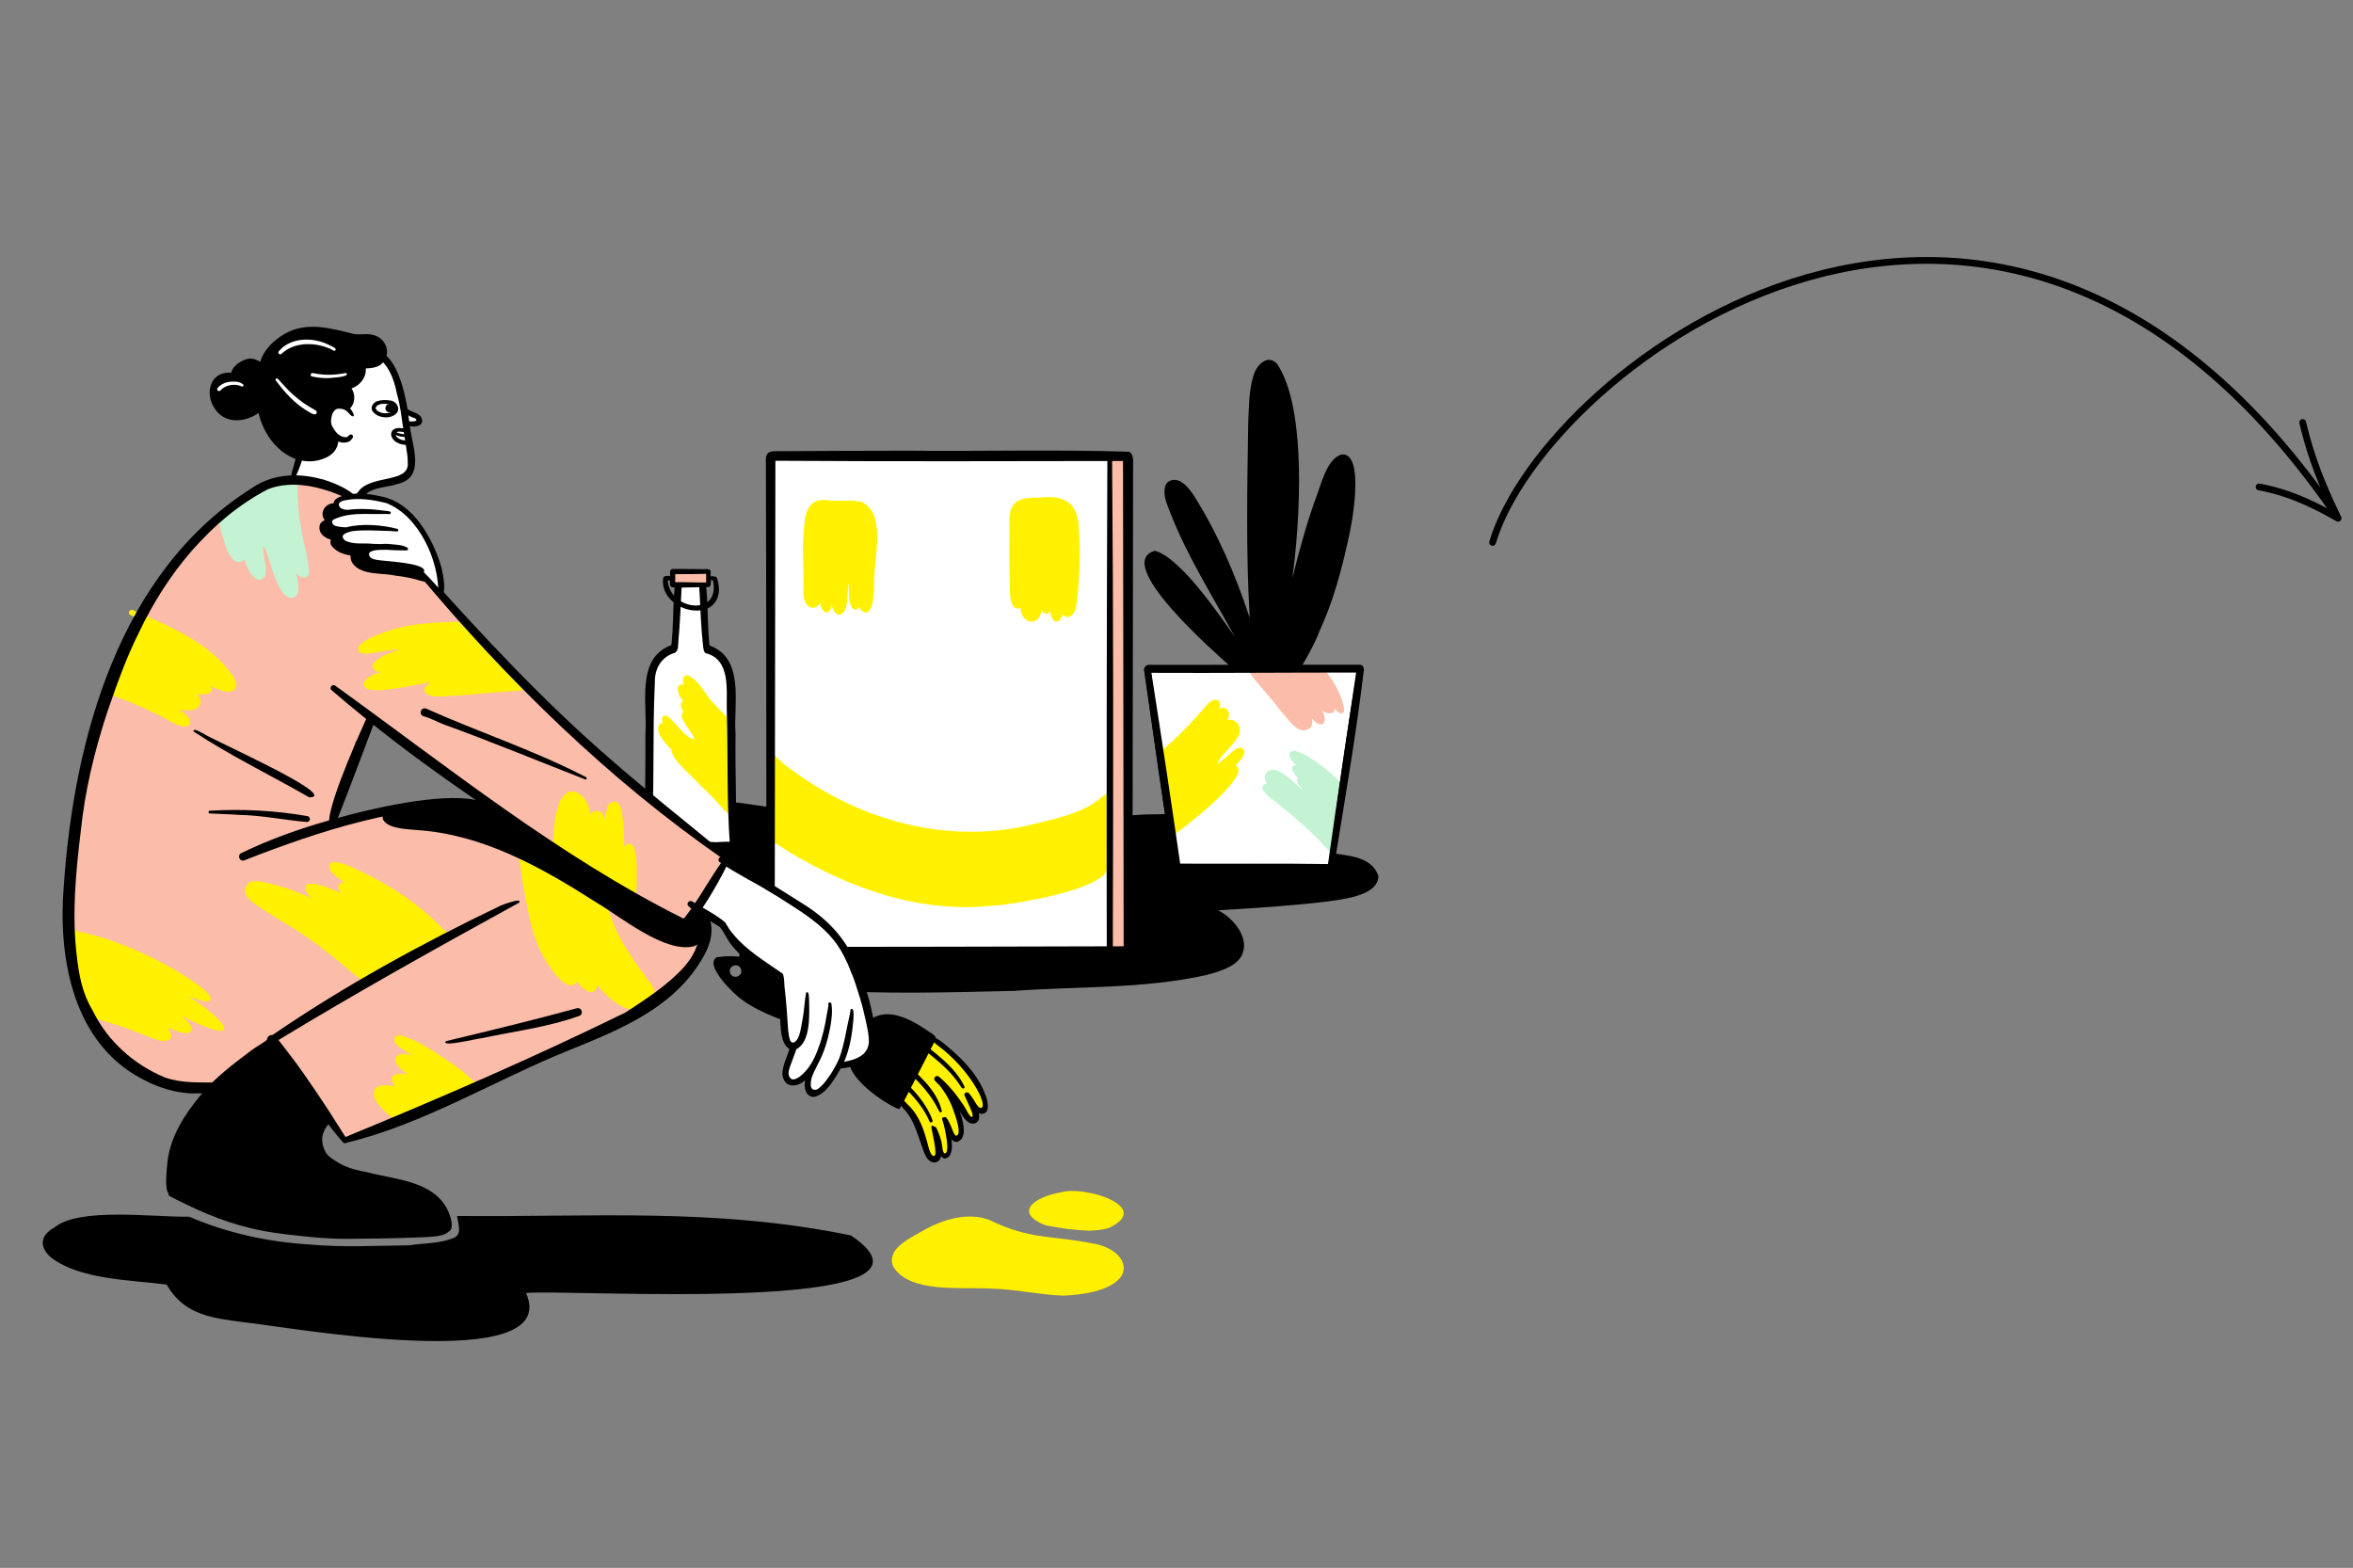 <svg width="2080" height="1386" viewBox="0 0 2080 1386" fill="none" xmlns="http://www.w3.org/2000/svg">
<rect x="0" y="0" width="2080" height="1386" fill="#808080" stroke="none"/>
<path d="M977.087 802.445C981.654 802.285 988.774 803.302 989.023 796.892C988.518 791.051 983.388 791.493 978.929 792.056C945.677 794.563 912.355 795.811 879.136 798.715C860.802 800.724 841.432 802.764 825.19 812.149C779.253 811.886 733.207 813.166 687.654 819.441C680.31 820.804 672.723 822.019 666.263 826.011C650.545 834.647 649.055 850.966 663.793 861.719C680.042 873.739 704.305 873.426 723.695 875.134C781.249 879.036 838.886 877.232 896.491 875.94C953.085 871.775 1010.66 874.392 1066.26 861.924C1076.62 859.18 1091.41 855.175 1097.2 845.496C1105.85 829.875 1090.39 811.522 1076.74 804.722C1108.69 802.796 1140.75 800.82 1172.47 797.033C1185.87 795.03 1218.04 792.26 1218.51 774.605C1212.23 755.075 1187.52 756.744 1171.16 753.008C1165.06 751.87 1159 750.757 1152.88 749.765C1151.58 749.266 1150.59 751.038 1151.9 751.78C1120.66 748.85 1089.29 746.624 1057.93 746.093C1057.16 743.483 1054.94 741.225 1051.83 740.873C1052.18 739.313 1051.88 737.624 1051.04 736.267C1052.47 733.555 1050.86 729.813 1047.93 728.879C1054.17 729.775 1055.99 720.345 1049.5 719.591C1042.32 719.213 1035.09 719.424 1027.91 719.706C1021.92 720.192 981.923 718.343 986.03 728.892C984.52 731.93 986.989 735.461 990.277 735.506C990.392 737.624 991.768 739.434 993.719 740.234C993.687 741.225 993.84 742.089 994.128 742.837C991.218 742.933 988.301 743.087 985.396 743.368C983.957 743.451 982.805 744.788 982.767 746.189C982.722 747.673 983.803 748.882 985.23 749.157C988.953 749.957 992.727 750.539 996.546 750.367C996.559 750.405 996.572 750.437 996.591 750.475C985.351 751.857 971.719 754.422 966.205 761.452C955.369 776.927 979.959 783.951 991.237 786.266C988.313 786.586 975.263 785.864 974.329 787.891C973.754 789.049 974.771 790.341 976.037 790.028C984.366 790.066 992.778 790.591 1001 791.653C997.301 792.593 992.958 795.561 994.032 799.879" fill="black"/>
<path d="M535.982 717.471C550.324 710.409 566.956 710.134 582.616 708.861C610.36 707.358 638.11 706.903 665.617 711.381C674.503 712.731 683.638 713.588 692.152 716.576C697.167 718.418 711.062 728.999 702.215 733.624C703.616 736.714 702.432 740.238 700.308 742.695C696.649 747.672 690.233 748.9 684.584 750.333C684.444 754.171 682.378 757.593 680.324 760.715C678.213 765.359 684.521 782.247 674.58 779.055C671.586 780.495 668.285 778.39 665.963 776.535C662.374 777.015 659.303 774.251 656.361 772.575C649.746 768.871 642.422 765.903 636.217 761.374C634.093 760.088 632.193 758.297 631.304 755.937C610.686 756.973 590.056 754.849 569.669 751.958C560.214 750.793 550.708 749.354 541.739 746.015C526.809 741.012 520.009 726.561 535.982 717.478V717.471Z" fill="black"/>
<path d="M682.213 402.82V838.437H979.994V403.678H993.965V402.82H682.213Z" fill="white"/>
<path d="M979.994 403.676V838.435H993.965V403.676H979.994Z" fill="#FBBDA9"/>
<path d="M875.961 800.745C894.09 800.163 974.859 786.64 978.447 768.594C981.269 754.731 979.695 741.253 980.111 729.079C979.375 721.122 981.307 712.46 978.761 704.841C979.004 704.521 979.234 704.195 979.452 703.856C980.092 702.884 978.959 701.579 977.904 702.084C976.452 702.986 974.788 703.747 973.56 704.924C956.717 719.234 934.57 723.213 913.819 728.478C838.136 747.509 758.851 725.248 697.6 678.812C692.591 675.997 689.092 670.924 684.358 668.007C681.115 667.323 678.85 671.577 681.492 673.86C682.906 694.964 682.88 716.394 683.29 737.626C679.509 740.818 682.548 744.56 686.226 745.999C742.04 782.072 808.569 807.756 875.961 800.745Z" fill="#FFF100"/>
<path d="M892.374 473.224C891.965 490.208 892.483 507.231 892.835 524.228C892.707 529.62 894.626 540.31 902.155 537.444C902.398 551.62 918.781 554.703 920.79 539.293C922.331 543.163 926.88 543.956 928.696 539.836C928.082 549.681 936.552 554.159 939.29 542.792C943.358 549.214 949.909 543.131 951.092 537.809C954.4 514.095 955.423 489.729 953.594 465.868C952.66 445.487 941.446 437.695 921.73 439.672C912.538 440.318 900.006 438.591 894.741 447.969C890.634 455.428 893.046 465.049 892.374 473.224Z" fill="#FFF100"/>
<path d="M710.727 466.477C708.872 483.73 710.644 501.124 710.254 518.44C710.081 522.842 709.87 527.396 711.578 531.561C713.919 538.258 721.698 539.499 725.018 532.814C725.862 541.335 732.688 545.608 735.451 535.169C736.008 538.834 738.324 544.118 742.814 543.344C751.041 540.305 748.386 522.63 750.203 515.242C750.459 521.255 749.589 533.838 753.99 538.105C756.088 539.826 758.717 538.655 759.453 536.186C760.483 540.734 766.566 543.932 769.247 538.821C772.266 533.026 772.138 526.072 772.746 519.688C771.083 498.271 785.009 455.622 762.146 443.832C752.48 441.324 742.162 443.691 732.214 442.22C715.045 439.924 711.744 452.161 710.727 466.471V466.477Z" fill="#FFF100"/>
<path d="M1001.09 836.856C1001.37 694.856 1001.31 552.861 1001.64 410.861C1001.69 406.792 1002.21 401.636 998.107 399.346C933.139 397.222 867.468 399.084 802.269 398.412C763.44 398.361 724.623 398.674 685.799 398.866C678.5 398.796 676.485 401.323 677.029 408.82C677.528 549.957 677.176 691.094 677.739 832.231C677.758 837.656 677.157 844.738 685.108 843.944C787.78 843.714 890.452 844.219 993.124 844.322C997.992 844.322 1001.61 842.742 1001.09 836.844L1001.09 836.856ZM993.284 836.511C890.465 836.792 787.646 837.106 684.82 836.959C685.115 693.749 685.083 550.533 685.434 407.323C787.857 407.976 890.292 407.707 992.721 407.528C993.066 550.526 992.983 693.519 993.284 836.517V836.511Z" fill="black"/>
<path d="M973.594 843.12C977.259 843.139 983.221 843.983 983.676 838.936C983.823 833.729 983.746 828.503 983.72 823.289C984.175 685.101 984.251 546.9 983.087 408.712C983.311 405.13 982.614 400.179 977.63 401.208C975.475 401.611 975.487 404.65 977.637 404.931C977.637 404.938 977.637 404.944 977.63 404.951C978.04 405.027 978.468 404.976 978.884 405.008C978.283 549.158 978.161 693.577 978.334 837.785C975.718 838.162 972.558 836.992 970.255 838.514C967.849 841.009 970.728 843.728 973.594 843.113V843.12Z" fill="black"/>
<path d="M1020.94 486.878C982.729 497.619 1074.98 577.709 1088.12 589.55C1093.01 593.842 1098.11 597.905 1103.38 601.711C1106.29 603.739 1109.38 607.18 1113.27 605.901C1115.71 605.165 1116.83 602.6 1116.44 600.393C1118.51 600.227 1120.51 598.416 1120.7 596.305C1122.24 594.214 1123.51 591.955 1124.61 589.582C1123.39 596.836 1121.19 604.199 1121.82 611.607C1131.54 630.593 1164.09 566.111 1166.45 557.783C1178.32 532.207 1185.74 504.854 1191.73 477.353C1194.92 464.866 1207.05 399.962 1186.03 401.708C1172.84 405.457 1167.87 428.294 1163.34 439.828C1154.87 463.158 1148.38 487.096 1142.39 511.168C1148.96 463.676 1155.91 360.991 1128.72 321.4C1119.85 312.457 1110.04 323.652 1107.86 332.704C1104.01 345.492 1104.07 359.008 1103.42 372.237C1102.52 430.22 1101.3 488.286 1104.73 546.223C1092.32 508.615 1076.61 471.736 1055.42 438.203C1052.67 434.02 1049.6 429.926 1045.54 426.919C1039.25 421.981 1029.93 423.733 1029.45 432.766C1028.74 439.835 1031.91 446.436 1034.35 452.872C1049.35 491.484 1071.65 526.565 1091.44 562.785C1077.64 543.204 1043.32 492.834 1020.95 486.885L1020.94 486.878Z" fill="black"/>
<path d="M1124.12 614.544C1127.81 614.135 1130.19 611.122 1131.95 608.115C1133.86 604.642 1136.19 601.2 1137.34 597.394C1137.43 596.019 1135.39 595.955 1135.36 597.343C1134.44 600.1 1132.4 602.32 1130.73 604.648C1128.13 607.847 1125.06 611.013 1120.88 608.141C1121.83 607.655 1122.63 606.855 1123.13 605.876C1126.62 603.964 1125.49 599.211 1126.3 595.91C1126.44 592.66 1128.27 590.05 1129.13 587.031C1129.73 584.19 1126.89 581.516 1124.09 582.035C1120.72 582.719 1119.85 586.768 1119.03 589.621C1118.26 589.98 1117.6 590.549 1117.14 591.285C1115.33 590.882 1113.34 591.566 1112.13 592.98C1106.18 591.387 1098.36 581.069 1093.75 581.868C1091.2 582.284 1089.87 585.361 1091.27 587.517C1095.05 592.737 1099.31 597.631 1103.86 602.211C1109.1 607.264 1116.2 615.28 1124.11 614.538L1124.12 614.544Z" fill="black"/>
<mask id="mask0_4889_5749" style="mask-type:luminance" maskUnits="userSpaceOnUse" x="1014" y="590" width="187" height="179">
<path d="M1014.83 594.421C1014.84 593.794 1014.89 593.142 1015.06 592.534C1015.18 592.169 1015.35 591.766 1015.71 591.568C1016.06 591.402 1016.47 591.427 1016.84 591.446C1017.61 591.504 1018.36 591.696 1019.12 591.785C1021.04 591.977 1022.98 592.029 1024.91 591.952C1026.5 591.901 1028.08 591.753 1029.66 591.664C1031.65 591.587 1033.64 591.434 1035.63 591.421C1037.99 591.421 1040.34 591.741 1042.7 591.728C1045.73 591.773 1048.78 591.536 1051.82 591.657C1054.5 591.709 1057.14 592.182 1059.8 592.425C1062.19 592.649 1064.61 592.579 1067.01 592.438C1068.46 592.361 1069.92 592.163 1071.37 592.105C1073.06 592.061 1074.75 592.118 1076.43 592.105C1078.12 592.099 1079.81 591.984 1081.49 592.009C1084.97 592.022 1088.46 592.176 1091.94 592.272C1094.8 592.4 1097.68 592.227 1100.54 592.252C1103.72 592.252 1106.9 592.464 1110.07 592.559C1113.22 592.604 1116.37 592.886 1119.52 592.879C1122.48 592.86 1125.44 592.566 1128.38 592.22C1132.3 591.677 1136.26 591.376 1140.22 591.261C1141.46 591.248 1142.73 591.318 1143.98 591.325C1145.23 591.331 1146.5 591.306 1147.75 591.306C1150.07 591.274 1152.4 591.286 1154.71 591.35C1156.95 591.344 1159.19 591.434 1161.42 591.555C1163.67 591.677 1165.93 591.811 1168.19 591.952C1170.11 592.093 1172.04 592.329 1173.97 592.387C1175.98 592.419 1177.98 592.233 1179.97 592.067C1182.14 591.926 1184.32 591.811 1186.49 591.555C1187.84 591.382 1189.19 591.159 1190.54 591.05C1191.57 590.992 1192.61 591.011 1193.64 590.973C1194.96 590.935 1196.26 591.159 1197.52 591.523C1198.27 591.76 1199.1 591.888 1199.73 592.4C1200.03 592.662 1200.27 593.007 1200.34 593.404C1200.43 593.852 1200.37 594.312 1200.34 594.766C1200.25 595.732 1200.11 596.698 1199.98 597.658C1199.55 600.153 1199.34 602.686 1199.04 605.2C1198.66 609.307 1198.34 613.427 1197.97 617.54C1197.75 620.182 1197.21 622.792 1196.81 625.402C1196.21 629.304 1195.68 633.225 1195.3 637.159C1195.08 639.302 1194.89 641.465 1194.52 643.588C1194.12 645.866 1193.52 648.124 1193.13 650.401C1192.53 653.772 1192.17 657.188 1191.53 660.553C1191.12 662.901 1190.66 665.255 1190.28 667.616C1189.88 670.315 1189.51 673.027 1189.14 675.727C1188.6 680.122 1187.72 684.472 1186.96 688.828C1186.47 691.931 1185.93 695.033 1185.54 698.148C1185.32 699.876 1185.27 701.628 1185.03 703.349C1184.48 707.309 1183.4 711.179 1182.77 715.126C1182.28 717.87 1182 720.653 1181.5 723.391C1181.12 725.636 1180.53 727.85 1180.21 730.108C1180.01 731.432 1179.81 732.769 1179.69 734.106C1179.57 735.603 1179.49 737.113 1179.32 738.603C1179.14 740.177 1178.98 741.77 1178.77 743.343C1178.5 745.205 1178.2 747.073 1177.95 748.941C1177.47 752.248 1177.03 755.574 1176.37 758.856C1175.79 761.594 1174.89 764.274 1173.88 766.878C1172.52 766.827 1167.3 766.404 1166.13 766.468C1164.38 766.449 1162.62 766.507 1160.87 766.321C1159.26 766.149 1157.66 765.867 1156.06 765.547C1154.27 765.189 1152.48 764.792 1150.65 764.684C1149 764.581 1147.35 764.716 1145.71 764.831C1142.39 765.093 1139.05 765.01 1135.74 765.343C1133.58 765.567 1131.43 765.937 1129.27 766.174C1126.62 766.449 1123.94 766.648 1121.3 766.993C1119.15 767.223 1116.98 767.274 1114.82 767.255C1113.17 767.223 1111.52 767.115 1109.87 767.127C1108.15 767.14 1106.42 767.076 1104.7 767.115C1102.93 767.172 1101.15 767.332 1099.37 767.345C1097.42 767.364 1095.46 767.441 1093.51 767.396C1089.94 767.274 1086.39 766.948 1082.82 766.827C1079.57 766.744 1076.33 766.334 1073.09 766.468C1070.61 766.577 1068.14 766.833 1065.69 767.217C1063.56 767.556 1061.44 768.029 1059.29 768.26C1057.32 768.458 1055.34 768.42 1053.36 768.336C1051.38 768.26 1049.39 768.157 1047.44 767.793C1045.64 767.498 1043.85 766.929 1042.36 765.829C1041.29 764.997 1040.42 763.801 1040.14 762.458C1039.84 760.999 1039.62 759.521 1039.39 758.056C1038.9 755.082 1038.54 752.088 1038.23 749.088C1037.9 745.115 1037.65 741.124 1037.14 737.164C1036.66 733.665 1035.84 730.223 1035.35 726.724C1035.1 724.965 1034.92 723.186 1034.68 721.434C1034.43 719.662 1034.1 717.89 1033.8 716.13C1033.18 712.407 1032.64 708.672 1031.99 704.955C1031.51 702.07 1030.89 699.204 1030.3 696.344C1029.77 693.619 1029.31 690.875 1028.82 688.144C1028.19 684.657 1027.91 681.113 1027.47 677.601C1027.08 674.78 1026.54 671.972 1026.2 669.138C1025.7 665.178 1025.46 661.18 1024.9 657.233C1024.14 652.499 1023.74 647.714 1023.08 642.974C1022.48 639.098 1021.6 635.253 1021.04 631.37C1020.69 628.946 1020.43 626.502 1020.02 624.084C1019.67 622.024 1019.14 619.99 1018.71 617.943C1018.18 615.576 1017.71 613.183 1017.18 610.817C1016.51 608.034 1016.02 605.206 1015.63 602.366C1015.25 599.731 1014.8 597.089 1014.81 594.427L1014.83 594.421Z" fill="white"/>
</mask>
<g mask="url(#mask0_4889_5749)">
<path d="M1014.83 594.42C1015.19 605.327 1018.75 615.793 1020.41 626.508C1026.34 671.606 1034.3 716.411 1039.98 761.523C1043.23 773.831 1065.43 766.033 1074.51 766.442C1095.13 767.485 1115.9 768.24 1136.4 765.271C1142.08 765.195 1147.83 764.145 1153.48 765.028C1160.02 766.768 1167.31 766.333 1173.89 766.871C1179.24 753.002 1178.29 737.739 1181.5 723.397C1187.78 679.98 1197.46 636.231 1199.96 592.635C1191.92 588.586 1182.23 593.154 1173.57 592.379C1155.55 590.633 1137.49 591.119 1119.52 592.891C1105.17 592.399 1090.8 591.989 1076.43 592.117C1068.1 592.341 1059.86 592.802 1051.56 591.65C1040.31 591.209 1028.99 592.322 1017.8 591.573C1015.49 590.921 1014.76 592.2 1014.84 594.427L1014.83 594.42Z" fill="white"/>
<path d="M1120.13 692.979C1117.14 688.885 1117.14 682.392 1122.84 680.831C1131.42 677.402 1146.29 694.687 1151.93 698.647C1150.51 696.222 1143.38 690.318 1147.81 688.098C1144.75 685.45 1137.53 676.385 1146.01 676.436C1135.57 668.056 1138.75 659.682 1151.68 666.246C1156.56 667.225 1191.46 693.132 1186.7 696.958C1186.67 698.173 1186.06 699.369 1185.11 700.169C1182.04 715.247 1180.78 730.951 1178.54 746.215C1178.3 748.172 1178.94 750.948 1177.21 752.317C1176.21 753.085 1174.64 752.823 1174.03 751.697C1173.7 750.712 1173.05 750.283 1172.31 749.388C1160.31 736.242 1146.92 724.369 1133.04 713.225C1127.52 708.325 1120.16 704.596 1116.46 698.064C1115.24 694.54 1117.06 692.512 1120.14 692.979H1120.13Z" fill="#C3F3D2"/>
<path d="M1109 592.509C1109.49 592.675 1109.86 593.001 1110.16 593.385C1127.08 589.022 1149.24 594.78 1165.75 591.338C1168.33 589.809 1171.91 591.185 1172.71 594.102C1179.73 603.761 1186.12 614.572 1188.25 626.483C1188.63 633.258 1182.26 630.398 1180.15 626.445C1179.19 632.746 1171.97 630.782 1168.47 627.807C1175.23 639.117 1167.92 645.604 1159.93 635.337C1160.18 638.938 1160.44 641.983 1157.2 644.139C1147.26 650.67 1138.25 634.799 1132.34 628.671C1126.32 620.816 1119.88 613.293 1113.4 605.808C1110.96 602.923 1108.47 600.064 1106.22 597.038C1104.05 595.087 1106.31 591.473 1109 592.522V592.509ZM1155.8 636.942C1155.8 636.942 1155.8 636.917 1155.8 636.91C1155.76 636.917 1155.72 636.93 1155.69 636.936C1155.72 636.936 1155.76 636.942 1155.8 636.949V636.942ZM1149.81 637.422C1149.96 637.537 1150.11 637.652 1150.26 637.768C1150.1 637.627 1149.94 637.48 1149.78 637.333C1149.79 637.365 1149.81 637.397 1149.82 637.429L1149.81 637.422Z" fill="#FBBDA9"/>
<path d="M1022.24 667.935C1035.07 656.702 1047.75 645.072 1058.97 632.054C1062.15 629.323 1070.36 617.002 1074.41 618.684C1078.64 618.403 1079.69 623.373 1077.5 626.438C1084.44 623.373 1088.9 630.263 1084.94 636.423C1095.45 634.754 1099.34 646.46 1092.59 653.842C1087.55 661.519 1079.63 667.142 1075.58 675.452C1082.09 671.94 1086.78 665.798 1092.93 661.781C1095.91 659.888 1100.34 661.301 1100.05 665.261C1099.11 670.033 1095.24 673.091 1092.39 676.904C1108.29 684.817 1041.97 735.903 1033.24 741.034C1029.73 745.959 1025.21 741.443 1026.1 736.53C1024.98 721.964 1025.12 707.347 1024.26 692.762C1023.84 685.226 1019.85 674.959 1022.24 667.929V667.935Z" fill="#FFF100"/>
</g>
<path d="M1039.95 767.135C1040.43 767.116 1040.86 766.841 1041.11 766.451C1043.91 764.756 1041 754.738 1040.93 751.539C1033.16 698.815 1024.86 646.168 1017.23 593.431C1077.8 593.348 1138.37 593.649 1198.93 593.521C1190.74 650.467 1181.77 707.304 1173.86 764.289C1173.65 765.926 1175.3 767.449 1176.93 767.091C1179 766.707 1179.17 764.481 1179.4 762.766C1188.34 705.916 1196.34 648.72 1205.07 591.883C1205.4 590.687 1205.33 589.241 1204.29 588.39C1203.4 587.552 1202.2 587.584 1201.05 587.623C1197.9 587.616 1194.75 587.616 1191.59 587.61C1143.02 587.539 1094.44 587.674 1045.86 587.738C1035.94 587.731 1026.03 587.712 1016.11 587.718C1012.96 587.45 1011.08 590.015 1011.47 593.06C1019.62 649.187 1027.54 705.443 1036.28 761.474C1036.81 763.38 1036.65 766.118 1038.91 766.777C1039.19 767.027 1039.56 767.167 1039.93 767.148L1039.95 767.135Z" fill="black"/>
<path d="M1067.25 769.803C1103.36 769.477 1139.56 770.046 1175.62 769.445C1178.21 768.645 1178.35 764.73 1175.73 763.834C1131.99 763.176 1088.13 763.655 1044.36 763.457C1042.66 763.54 1040.67 763.156 1039.3 764.365C1037.96 765.459 1037.91 767.66 1039.22 768.799C1041.45 770.494 1044.6 769.528 1047.22 769.784C1053.89 769.796 1060.58 769.803 1067.26 769.796L1067.25 769.803Z" fill="black"/>
<path d="M1042.42 769.861C1043 769.867 1043.58 769.841 1044.16 769.809C1035.79 711.411 1026.96 653.071 1017.8 594.787C1078.36 595.107 1138.91 594.455 1199.46 594.544C1190.12 649.277 1182.31 704.426 1175.85 759.536C1176.25 761.378 1179.01 761.717 1179.88 760.06C1180.44 759.005 1180.5 757.745 1180.75 756.587C1189.69 701.995 1198.98 647.428 1205.61 592.504C1206.05 590.533 1204.16 588.557 1202.21 589.062C1141.05 589.203 1079.89 588.531 1018.73 588.825C1014.46 588.806 1010.28 588.224 1011.72 594.129C1020.09 652.047 1027.81 710.234 1037.4 767.897C1037.5 768.076 1037.61 768.261 1037.75 768.415C1037.97 768.671 1038.25 768.888 1038.54 769.061C1038.8 769.215 1039.08 769.336 1039.38 769.419C1039.67 769.49 1039.96 769.534 1040.25 769.592C1040.96 769.726 1041.68 769.873 1042.41 769.861H1042.42Z" fill="black"/>
<mask id="mask1_4889_5749" style="mask-type:luminance" maskUnits="userSpaceOnUse" x="571" y="516" width="77" height="232">
<path d="M571.366 655.082C571.993 639.397 573.4 623.73 574.679 608.09C575.178 600.669 573.758 592.993 578.965 586.915C583.302 582.31 587.416 577.186 593.231 574.403C598.662 570.373 597.241 558.219 598.06 551.853C598.457 540.678 597.517 529.208 598.917 518.167C599.999 515.205 616.624 516.798 619.842 517.227C622.055 520.892 620.085 525.971 620.91 530.104C623.29 539.629 619.791 571.345 627.819 575.337C636.5 580.263 643.812 588.259 644.567 598.603C647.362 626.231 646.614 654.129 646.991 681.86C648.693 703.597 646.991 725.359 646.71 747.103C641.106 746.546 635.528 747.468 629.988 747.269C622.036 747.352 614.206 744.685 606.261 745.715C599.071 745.804 578.773 750.237 574.244 746.015C571.263 724.579 572.843 702.42 572.651 680.74C572.395 672.175 571.084 663.68 571.372 655.088L571.366 655.082Z" fill="white"/>
</mask>
<g mask="url(#mask1_4889_5749)">
<path d="M571.357 655.761C573.929 685.738 570.423 716.501 574.383 746.24C581.842 750.168 595.019 745.786 603.681 746.074C612.458 744.238 621.17 747.277 629.979 747.264C635.455 747.462 641.244 746.554 646.701 747.098C648.115 705.312 647.366 663.438 645.94 621.646C645.498 602.928 646.861 585.477 627.9 575.37C620.723 572.088 623.057 549.616 621.829 542.214C621.605 534.813 620.492 527.501 620.755 520.087C620.627 518.571 620.71 516.953 618.554 516.863C590.772 516.051 600.054 513.217 598.039 547.908C597.629 556.217 598.589 565.819 594.629 573.291C578.323 583.846 573.845 590.441 574.543 609.991C573.225 625.216 571.913 640.485 571.357 655.748V655.761Z" fill="white"/>
<path d="M581.901 644.037C581.913 641.645 583.314 638.92 586.033 639.079C584.587 636.617 584.722 632.12 588.521 632.523C596.262 635.593 605.653 653.588 613.777 653.287C613.035 648.08 597.292 632.887 604.284 629.471C602.454 626.727 600.202 621.955 603.785 619.671C600.004 616.159 595.174 603.02 604.738 605.348C602.755 602.188 603.33 596.443 608.077 596.936C619.022 602.086 623.673 615.276 632.354 623.285C636.653 628.006 641.047 632.727 645.736 636.994C647.24 639.195 646.248 640.807 645.193 642.815C643.606 665.621 649.063 688.759 646.677 711.634C649.107 714.059 648.237 716.707 646.338 717.142C646.625 717.711 646.734 718.287 646.504 718.837C644.067 722.65 634.932 709.645 632.603 707.7C628.074 702.531 622.873 698.021 618.005 693.173C613.86 687.678 593.85 672.306 593.492 662.819C589.02 657.727 581.702 650.876 581.901 644.044V644.037Z" fill="#FFF100"/>
<path d="M646.503 718.851C646.503 718.851 646.503 718.838 646.503 718.832L646.496 718.851H646.503Z" fill="#FFF100"/>
</g>
<path d="M570.067 716.436C570.009 726.985 569.267 737.751 570.809 748.197C570.854 750.244 572.92 750.673 575.05 750.647C586.571 750.929 598.118 750.494 609.632 750.168C621.499 751.255 633.698 751.012 645.654 750.967C651.264 751.505 650.081 746.182 650.56 742.491C651.258 711.376 649.722 680.268 650.209 649.146C648.2 622.759 658.915 582.176 627.205 570.597C625.324 553.665 626.009 536.565 624.333 519.639C624.569 515.596 618.652 515.007 618.153 519.05C618.064 521.117 618.409 523.176 618.505 525.243C619.202 540.711 619.823 556.364 621.569 571.71C621.934 573.623 621.927 576.073 623.642 577.321C645.948 582.912 642.078 609.408 642.455 627.16C643.677 666.943 642.302 706.713 645.187 746.432C633.807 745.888 622.414 745.063 611.04 744.385C599.359 743.975 587.294 745.907 575.53 746.118C578.952 698.48 576.573 650.816 578.882 603.126C578.633 591.049 584.595 580.654 596.499 577.097C596.499 577.097 596.519 577.09 596.519 577.084C596.647 577.026 596.781 576.95 596.896 576.873C596.915 576.866 596.934 576.854 596.954 576.841C599.967 574.564 599.32 570.214 599.666 566.862C601.137 550.927 601.732 534.736 602.557 518.73C602.058 514.688 596.141 515.276 596.378 519.319C594.702 536.252 595.386 553.345 593.506 570.278C561.783 581.85 572.523 622.452 570.502 648.826C570.707 671.376 570.278 693.893 570.073 716.436H570.067Z" fill="black"/>
<path d="M615.044 749.566C625.868 749.259 636.66 749.284 647.33 747.947C653.401 741.416 633.525 745.312 630.704 744.346C617.546 744.122 604.38 743.943 591.228 743.476C586.955 744.263 571.634 740.162 572.018 746.515C572.734 751.523 580.686 748.44 584 749.112C594.344 749.252 604.688 749.879 615.044 749.566Z" fill="black"/>
<path d="M622.874 751.402C631.305 751.332 639.692 750.814 648.098 750.705C649.166 750.596 649.076 748.94 647.963 749.029C627.243 748.991 606.613 746.982 585.893 746.707C584.454 746.675 583.021 746.688 581.588 746.707C579.375 746.861 579.387 750.257 581.652 750.36C595.476 750.091 609.255 751.281 623.066 751.396H622.874V751.402Z" fill="black"/>
<path d="M602.249 519.407C610.367 519.266 618.51 519.119 626.622 518.915C629.871 518.025 627.594 508.423 628.291 505.334C628.291 505.398 628.298 505.462 628.304 505.526C628.163 501.649 622.099 503.626 619.508 503.088C611.627 502.935 603.752 503.063 595.871 502.948C594.086 502.66 592.155 503.645 592.334 505.673C592.941 519.01 588.899 519.746 602.249 519.407ZM624.14 514.91C615.094 514.891 606.049 514.334 597.004 514.545C597.016 512.217 597.016 509.888 597.023 507.56C606.068 507.515 615.113 507.566 624.159 507.355C624.236 509.876 624.114 512.396 624.14 514.91Z" fill="black"/>
<path d="M597.024 507.56C597.024 509.889 597.018 512.224 597.005 514.552C606.05 514.335 615.089 514.898 624.135 514.91C624.109 512.39 624.23 509.869 624.16 507.355C615.115 507.573 606.069 507.522 597.024 507.56Z" fill="#FBBDA9"/>
<path d="M586.14 511.676C586.115 511.778 586.102 511.835 586.083 511.925C586.249 508.272 590.151 509.181 592.71 509.213C596.497 510.575 594.552 513.844 590.177 513.172C592.48 540.097 637.476 545.221 630.196 512.853C630.1 512.84 630.005 512.821 629.909 512.808C629.058 512.808 628.092 513.076 627.209 512.961C624.887 513.147 624.087 510.095 626.493 509.603C628.124 509.648 632.397 508.797 633.555 510.582C634.534 512.546 634.757 514.426 635.071 516.294C637.483 528.525 630.567 538.972 618.221 539.624C602.619 541.147 584.144 528.64 586.134 511.669L586.14 511.676Z" fill="black"/>
<path d="M48.136 1085.13C69.937 1066.79 137.003 1076.28 167.21 1075.53C200.64 1090.03 236.969 1097.88 273.291 1100.1C302.826 1102.86 332.463 1101.15 362.075 1100.84C375.131 1098.7 389.429 1099.52 401.596 1094.03C408.876 1090.75 404.602 1080.9 404.04 1074.91C523.708 1076.1 631.427 1067.33 752.171 1092.11C858.476 1163.69 494.794 1138.94 465.029 1143.07C497.781 1217.22 251.049 1172.42 215.571 1168.83C187.75 1165.25 162.553 1162.48 147.309 1135.53C115.682 1131.46 69.335 1131.35 44.054 1110.76C32.777 1099.61 38.297 1090.31 48.136 1085.13Z" fill="black"/>
<path d="M822.434 917.811C822.434 917.811 841.6 928.795 854.976 944.365C868.352 959.935 870.15 975.909 870.15 975.909C870.15 975.909 872.549 981.301 868.352 981.698C864.156 982.095 858.968 974.111 858.968 974.111C858.968 974.111 865.953 986.093 861.962 988.683C857.97 991.274 851.976 985.088 847.984 977.905L842.195 969.716C842.195 969.716 848.982 985.088 849.385 995.471C849.788 1005.85 847.588 1007.45 844.792 1006.85C841.997 1006.25 838.804 999.661 838.804 999.661C838.804 999.661 841.203 1010.84 838.804 1016.43C836.406 1022.02 836.406 1022.02 833.815 1021.03C831.224 1020.03 830.021 1014.64 830.021 1014.64C830.021 1014.64 832.619 1024.42 826.625 1025.42C820.631 1026.41 819.038 1014.83 819.038 1014.83C819.038 1014.83 813.85 1000.06 810.651 994.268C807.453 988.479 795.874 974.904 795.874 974.904L822.428 917.805L822.434 917.811Z" fill="#FFF100"/>
<path d="M823.073 916.339C822.977 916.307 822.875 916.294 822.785 916.294C822.785 916.294 822.785 916.294 822.779 916.294C822.875 916.294 823.009 916.281 823.08 916.339H823.073Z" fill="black"/>
<path d="M793.38 970.106C795.555 968.494 797.276 971.162 798.702 972.511C800.238 974.085 801.786 975.646 803.283 977.252C813.006 986.828 816.883 999.053 820.619 1013.39C821.457 1016.59 823.446 1023.16 826.069 1021.69C828.538 1020.46 825.013 1005.32 823.408 997.281C822.838 994.639 824.783 994.562 825.877 996.02C826.581 995.931 827.329 996.232 827.719 997.076C829.478 1000.61 830.86 1004.33 831.903 1008.14C833.144 1011.9 832.85 1020.07 835.479 1019.57C839.867 1018.69 835.588 997.908 833.201 990.589C833.169 990.564 832.978 989.982 832.85 989.406C832.728 988.568 832.811 987.711 833.707 987.704C833.899 987.717 834.084 987.788 834.27 987.877C834.897 987.461 835.747 987.391 836.394 987.935C840.609 992.464 842.874 1004.58 845.407 1003.91C850.736 1002.73 844.294 985.401 841.607 978.179C839.093 971.731 835.389 965.903 831.302 960.351C829.766 958.694 828.199 957.069 826.593 955.476C824.425 953.244 827.476 949.828 829.907 951.708C838.057 958.528 844.857 966.837 850.806 975.608C853.704 979.401 857.395 988.722 859.391 987.161C861.515 986.112 855.111 974.136 852.424 967.95C852.392 966.076 854.708 964.925 856.16 966.114C857.209 966.965 857.907 968.161 858.668 969.255C861.579 972.595 864.374 980.559 867.7 979.19C873.189 976.254 856.858 944.589 828.282 923.664C826.229 921.847 824.022 920.21 822.077 918.284C821.098 917.6 821.776 916.25 822.768 916.282C828.922 917.331 833.854 922.065 838.511 925.941C853.198 938.185 867.003 953.327 872.485 972.025C873.061 975.377 874.11 979.209 872.23 982.324C870.822 984.647 867.649 985.28 865.327 984.058C865.858 987.544 865.903 991.299 862.129 992.905C856.135 994.965 851.887 988.395 848.369 982.657C852.738 994.485 854.395 1006.68 846.302 1009.36C844.108 1009.83 842.42 1008.7 841.07 1006.97C842.068 1014.51 841.607 1022.75 835.677 1024.14C834.116 1024.1 832.869 1023.3 831.852 1022.01C831.206 1025.17 829.446 1027.4 825.864 1027.68C819.09 1027.11 817.049 1019.11 815.098 1013.8C811.119 1002.94 808.336 991.875 801.261 982.951C798.549 979.727 795.677 976.663 792.951 973.42C792.113 972.435 792.395 970.855 793.38 970.093V970.106Z" fill="black"/>
<path d="M832.62 982.464C831.175 985.035 829.671 981.293 828.961 980.065C820.779 963.35 806.604 951.01 793.253 938.491C791.462 936.636 794.174 933.968 796.017 935.727C810.467 948.918 827.989 962.576 832.62 982.457V982.464Z" fill="black"/>
<path d="M787.487 944.62C801.944 957.772 817.534 971.532 824.353 990.384C824.602 991.222 823.988 992.111 823.144 992.226C822.357 992.341 821.583 991.746 821.493 990.953C813.734 973.182 798.643 960.318 784.89 947.23C783.207 945.483 785.766 942.963 787.493 944.626L787.487 944.62Z" fill="black"/>
<path d="M852.699 960.944C852.744 961.667 852.053 962.294 851.355 962.294C849.743 962.064 849.257 960.049 848.291 958.948C838.331 943.781 823.305 933.162 809.186 922.172C807.197 920.541 809.519 917.611 811.56 919.102C825.966 930.194 845.355 943.973 852.699 960.951V960.944Z" fill="black"/>
<path d="M645.431 860.205C643.224 853.897 652.5 850.328 655.014 856.616C657.227 862.923 647.951 866.493 645.431 860.205ZM633.437 846.285C622.114 853.334 649.506 879.703 656.498 884.206C673.712 896.68 694.65 902.265 713.994 910.517C725.701 915.244 739.985 916.396 748.832 926.215C750.016 928.326 749.389 930.981 750.38 933.111C746.056 955.597 793.336 981.479 794.955 980.398C796.573 979.317 822.878 927.098 826.025 920.925C829.569 916.108 824.112 914.131 820.824 911.752C771.107 877.061 769.341 914.221 751.02 903.359C714.627 880.912 680.826 838.135 633.437 846.278V846.285Z" fill="black"/>
<path d="M939.739 1145.36C957.152 1144.64 985.97 1140.95 992.719 1125.25C996.66 1111.71 981.109 1101.64 966.926 1099.44C929.498 1091.7 911.797 1096.46 874.81 1078.54C855.836 1071.24 834.016 1077.95 817.627 1086.89C804.967 1094.4 783.384 1103.48 789.448 1119.34C803.272 1143.24 848.659 1137.73 875.059 1139.05C896.834 1139.48 918.028 1144.55 939.746 1145.36H939.739Z" fill="#FFF100"/>
<path d="M962.262 1087.93C968.538 1087.79 974.954 1087.28 980.82 1085.25C1019.57 1066.55 957.829 1047.6 937.339 1054.14C916.057 1057.67 894.563 1071.38 924.149 1083.13C936.559 1085.78 949.494 1087.32 962.262 1087.93Z" fill="#FFF100"/>
<path d="M716.134 944.914C716.435 944.415 716.742 943.923 717.036 943.417C717.062 943.622 717.081 943.827 717.107 944.038C716.742 944.287 716.416 944.588 716.141 944.914H716.134ZM621.842 792.205C609.535 803.713 632.033 810.839 639.466 816.213C651.889 836.638 667.3 847.571 686.503 860.915C688.928 866.941 689.292 873.466 689.779 879.876C690.361 885.371 690.841 890.866 690.911 896.399C691.704 904.127 690.079 912.801 694.666 919.556C695.945 921.648 697.026 924.188 699.521 925.058C698.21 928.551 697.724 932.293 696.361 935.779C694.48 941.127 692.645 947.198 694.257 952.814C696.003 958.597 703.315 958.981 707.454 955.508C710.844 953.102 713.134 949.533 715.392 946.117C713.927 951.35 713.838 957.062 714.753 962.333C715.699 969.76 723.644 968.506 727.444 963.83C734.877 957.145 736.918 946.635 743.757 939.592C744.774 939.4 745.81 939.298 746.802 938.997C754.97 941.69 765.826 932.095 769.441 925.371C772.665 916.3 767.086 907.108 765.27 898.261C762.564 886.17 758.937 874.227 754.164 862.783C752.393 860.186 751.631 857.186 750.499 854.262C745.145 842.773 740.053 830.305 730.304 821.817C721.214 813.571 710.844 806.816 700.091 800.937C688.314 792.896 676.281 785.239 663.916 778.132C663.404 773.743 653.488 770.186 649.855 767.807C640.4 761.966 636.223 770.244 632.289 777.53C629.461 782.872 626.064 787.868 621.849 792.218L621.842 792.205Z" fill="white"/>
<path d="M263.106 413.213C261.718 416.687 259.364 424.651 265.768 423.749C272.51 423.474 279.31 423.308 285.982 423.877C294.253 427.395 301.456 432.711 309.261 437.093C308.826 437.1 308.333 437.1 307.898 437.106C312.613 440.522 318.875 441.552 323.174 437.048C321.153 437.048 319.125 437.048 317.103 437.048C319.342 435.859 321.255 433.94 323.066 432.238C331.203 423.135 339.525 426.359 350.125 422.981C358.838 420.339 364.371 418.459 362.759 408.076C362.145 396.645 360.072 385.316 359.535 373.904C362.465 373.469 365.567 374.716 368.388 373.68C371.229 371.793 368.158 369.304 366.105 368.485C356.976 365.089 356.861 366.566 354.308 356.555C359.177 353.747 354.622 343.083 353.931 338.535C346.882 314.45 321.959 298.054 301.533 319.299C285.342 336.225 281.869 348.328 277.25 370.436C270.962 384.177 267.706 398.903 263.113 413.226L263.106 413.213Z" fill="white"/>
<path d="M450.361 719.549C450.381 719.472 450.393 719.389 450.406 719.312C450.624 719.446 450.841 719.574 451.059 719.702C450.822 719.651 450.592 719.6 450.361 719.542V719.549ZM291.799 728.549C299.047 704.075 307.388 680.111 314.38 655.534C319.613 651.005 324.481 641.454 324.193 634.475C363.356 658.662 399.582 687.302 438.437 711.924C389.289 711.783 339.795 718.25 291.792 728.549H291.799ZM58.679 786.449C61.103 825.432 57.822 882.666 89.948 909.61C106.695 935.051 135.718 960.518 155.901 955.592C159.867 957.018 163.859 958.368 167.882 959.603C171.836 963.671 180.152 963.684 183.235 958.567C197.085 952.835 207.787 941.704 220.402 933.778C227.061 928.072 237.623 925.187 240.316 916.052C241.307 915.559 242.35 915.259 243.405 915.144C242.382 917.447 242.638 920.255 245.216 922.251C256.052 930.362 263.735 942.241 271.258 953.34C271.859 959.187 276.958 963.607 279.76 968.571C285.178 976.453 290.564 984.366 296.456 991.895C300.153 996.411 304.26 1011.92 311.757 1005.53C367.725 998.094 413.694 961.132 464.895 940.028C475.265 935.915 486.031 932.563 495.78 927.036C530.983 906.994 571.066 893.221 601.164 865.343C606.359 866.546 608.924 860.641 610.773 856.675C610.715 856.777 610.664 856.886 610.613 856.988C615.135 849.229 634.634 803.599 615.583 805.832C614.259 804.917 612.551 804.348 611.041 805.019C610.53 804.783 609.992 804.584 609.436 804.412C616.607 794.291 623.663 784.197 630.571 774C632.81 769.74 639.022 764.782 637.41 759.703C641.523 754.048 631.384 750.811 627.987 747.996C624.923 746.096 621.852 744.229 618.763 742.367C616.965 741.184 615.18 738.938 612.813 739.552C602.52 730.245 591.965 721.57 581.084 713.133C577.93 711.367 573.069 702.546 569.442 706.218C510.826 657.856 457.731 603.277 407.936 546.024C366.784 499.108 308.047 399.801 234.514 430.353C230.016 432.259 223.696 433.577 223.178 439.386C199.656 452.429 182.979 473.654 163.942 492.091C148.563 509.446 134.624 528.093 122.707 547.994C120.858 551.033 118.478 554.327 119.355 558.076C95.04 596.765 84.299 641.422 74.563 685.523C68.927 719.12 59.255 752.193 58.685 786.442L58.679 786.449Z" fill="#FBBDA9"/>
<path d="M112.371 936.651C114.424 935.807 115.057 932.775 113.196 931.38C112.339 930.657 111.085 930.318 110.362 929.474C106.127 926.077 103.377 921.062 99.558 917.307C97.331 914.908 96.768 910.193 92.821 910.078C88.862 910.168 87.838 914.876 90.275 917.505C95.854 921.97 104.566 937.924 112.364 936.651H112.371Z" fill="#FBBDA9"/>
<path d="M611.072 806.414C615.365 800.196 618.819 793.377 622.568 786.833C623.284 785.311 621.071 784.185 620.284 785.669C618.806 788.183 617.245 790.652 615.781 793.166C614.316 795.635 612.723 798.047 610.816 800.203C610.106 801.361 607.586 802.845 608.833 804.284C607.394 805.8 609.665 807.937 611.079 806.414H611.072Z" fill="#FBBDA9"/>
<path d="M195.838 454.47C190.995 462.665 196.785 472.433 198.844 480.755C200.687 487.805 207.289 502.46 216.046 494.778C217.786 501.494 226.352 519.668 234.297 509.484C237.15 500.944 231.616 491.918 232.896 483.218C233.158 483.289 233.42 483.391 233.67 483.493C238.512 492.487 246.329 535.878 261.356 527.415C266.199 522.464 262.693 512.555 261.823 506.426C264.375 510.744 271.546 513.118 273.152 506.785C272.954 495.603 269.263 484.363 267.363 473.373C264.132 457.694 262.603 441.42 263.237 425.6C256.782 407.708 200.386 443.723 195.832 454.457L195.838 454.47Z" fill="#C3F3D2"/>
<path d="M317.099 571.539C313.031 582.408 334.762 576.011 339.86 575.544C344.472 574.731 349.136 574.239 353.793 573.753C346.193 576.785 337.551 579.203 331.454 584.845C326.516 589.668 330.962 594.255 336.706 593.973C331.512 595.637 324.136 598.291 321.584 603.467C318.411 618.525 371.813 603.358 380.551 603.479C376.835 605.462 372.414 609.806 377.135 613.395C380.993 615.762 385.816 615.659 390.198 615.704C411.34 614.757 432.406 612.25 453.541 610.945C456.689 610.446 460.258 611.041 463.15 609.646C466.111 607.164 462.702 604.285 460.853 602.405C444.797 584.045 426.36 568.059 408.57 551.453C409.044 550.531 408.09 549.463 407.157 549.713C407.214 549.687 407.285 549.687 407.342 549.681C383.456 550.02 359.128 551.018 336.694 560.076C329.618 562.622 321.993 565.571 317.099 571.533V571.539Z" fill="#FFF100"/>
<path d="M222.66 779.243C217.364 780.536 214.747 787.611 218.125 791.961C221.624 797.136 227.215 800.334 232.243 803.827C243.726 811.254 255.605 818.048 267.062 825.519C282.428 835.851 296.962 847.544 311.016 859.583C314.08 861.675 316.767 865.334 320.637 865.699C347.281 858.182 367.514 836.733 393.659 827.982C395.495 828.577 396.346 826.313 395.137 825.084C395.111 823.472 393.761 822.084 392.2 821.886C368.762 797.008 338.952 778.725 307.805 765.125C303.538 763.865 297.262 761.038 292.976 762.522C290.488 763.871 290.693 767.236 292.119 769.309C295.19 774.535 300.87 777.292 305.732 780.58C298.132 778.22 297.179 785.346 301.766 789.837C295.919 786.856 277.764 778.994 271.898 781.783C267.03 785.161 272.314 791.084 275.174 793.982C265.565 789.696 255.842 785.551 245.632 782.935C238.154 781.265 230.401 777.938 222.66 779.243Z" fill="#FFF100"/>
<path d="M61.342 822.398C58.738 821.797 57.907 825.789 60.587 826.089C60.107 850.014 71.481 871.579 79.439 893.45C80.091 896.002 80.213 900.308 83.642 900.429C97.709 903.922 111.481 908.496 124.922 913.952C132.528 916.249 140.626 922.032 148.731 919.697C153.817 917.356 150.81 911.637 148.258 908.483C153.836 910.216 159.28 913.166 165.191 913.409C175.368 911.547 164.577 901.082 160.546 898.062C212.624 924.546 206.931 907.024 166.841 880.714C171.415 881.699 183.211 888.435 186.218 883.573C188.271 876.364 152.966 856.194 146.249 852.675C121.461 839.446 95.079 828.571 67.438 823.089C66.549 820.556 62.755 820.172 61.348 822.405L61.342 822.398Z" fill="#FFF100"/>
<path d="M330.373 967.222C330.789 973.132 336.233 978.34 340.199 982.363C343.225 984.711 346.078 989.259 350.351 988.632C363.254 985.434 375.779 980.604 387.895 975.186C394.062 972.678 400.152 969.985 406.171 967.145C408.423 965.859 411.449 965.379 413.093 963.3C414.136 964.592 416.381 963.434 415.844 961.816C415.581 961.055 414.903 960.537 414.296 960.051C404.956 953.071 395.514 946.047 385.125 940.68C376.022 937.252 366.951 932.703 357.183 931.648C350.562 931.328 347.287 936.164 351.503 941.723C353.933 945.03 357.279 947.487 360.51 949.956C351.643 947.64 341.172 949.924 349.315 960.486C342.624 959.155 330.45 957.236 330.367 967.215L330.373 967.222Z" fill="#FFF100"/>
<path d="M458.627 733.354C457.424 758.302 462.305 783.468 467.365 807.892C470.717 825.292 476.737 842.186 487.292 856.522C491.68 862.401 502.92 877.466 510.027 867.998C512.957 871.542 518.676 877.869 523.729 876.762C526.486 875.988 528.405 872.981 527.555 870.173C535.225 880.312 552.624 896.062 566.237 892.614C577.675 888.225 583.106 879.807 574.886 869.034C556.335 844.073 536.28 817.27 535.173 784.971C535.794 784.082 535.954 782.905 535.608 781.875C535.615 781.843 535.628 781.805 535.634 781.773C535.736 781.67 535.819 781.562 535.877 781.447C540.713 784.415 545.601 787.306 550.219 790.607C553.686 792.494 559.955 798.898 563.391 798.693C565.988 798.373 567.082 794.816 565.092 793.108C564.248 792.366 563.339 791.727 562.425 791.08C562.169 784.709 567.024 734.128 551.857 748.297C551.39 736.693 551.87 724.68 548.409 713.478C547.436 709.34 543.195 707.497 539.587 709.781C536.165 712.583 535.384 719.543 534.534 723.752C533.606 721.449 532.928 718.711 530.459 717.592C527.593 716.133 523.697 716.978 521.88 719.69C520.863 714.745 519.533 709.615 516.488 705.501C504.999 693.296 495.614 701.829 492.627 715.461C489.671 725.159 489.55 735.151 488.955 745.176C488.277 748.835 490.644 750.594 493.452 752.295C506.489 761.136 519.315 770.29 532.282 779.214C520.748 774.538 510.935 766.989 501.084 759.53C490.107 751.918 479.206 744.126 469.016 735.471C466.259 733.207 461.32 728.716 458.62 733.36L458.627 733.354Z" fill="#FFF100"/>
<path d="M96.757 604.223C95.157 602.508 95.049 599.988 97.748 595.35C101.369 586.58 105.054 577.733 109.128 569.161C113.53 561.715 118.27 554.48 122.389 546.867C120.035 545.761 117.662 544.718 115.276 543.694C112.385 542.332 114.624 537.943 117.425 539.306C149.398 553.546 185.208 567.581 205.787 597.41C209.069 601.606 210.93 609.967 203.913 611.298C197.829 612.213 192.091 609.027 186.654 606.73C190.108 614.106 178.414 615.104 173.809 612.948C180.417 619.416 177.474 627.533 168.147 627.892C164.802 628.116 161.488 627.873 158.213 627.335C166.241 632.37 170.981 637.526 166.574 641.498C160.292 645.215 145.515 634.174 138.644 631.327C131.659 627.924 124.571 624.744 117.438 621.667C112.18 619.441 106.87 617.362 101.478 615.475C98.842 614.458 95.868 613.85 93.692 611.957C90.046 608.272 92.797 604.587 96.769 604.216L96.757 604.223ZM202.614 606.097C202.608 606.097 202.602 606.097 202.595 606.097H202.621H202.614Z" fill="#FFF100"/>
<path d="M415.193 962.796C416.639 962.041 417.374 960.352 417.17 958.759C418.289 959.636 419.811 961.734 421.084 959.892C422.153 957.275 417.15 954.691 415.647 952.919C405.418 943.573 393.648 936.184 382.063 928.661C373.67 923.224 364.746 918.273 355.055 915.605C349.764 913.839 346.559 918.388 350.059 922.795C352.732 925.904 356.481 927.932 359.827 930.254C373.51 938.743 387.148 947.257 400.288 956.578C404.798 959.316 409.41 964.932 415.199 962.796H415.193Z" fill="#FFF100"/>
<path d="M377.201 513.644C377.259 513.599 377.31 513.548 377.297 513.548C380.675 510.413 348.185 502.347 345.248 501.425C340.822 500.223 336.261 499.609 331.866 498.304C329.179 497.325 324.535 497.171 324.772 493.333C324.989 491.887 323.934 490.423 322.469 490.237C319.149 489.93 318.835 493.57 320.006 495.892C321.304 500.242 325.111 500.997 328.994 501.937C340.144 504.758 351.498 506.78 362.559 509.991C366.518 511.078 370.491 512.089 374.425 513.273C375.333 513.433 376.415 514.283 377.253 513.599L377.201 513.65V513.644Z" fill="black"/>
<path d="M373.416 509.515C374.107 508.504 372.713 507.737 372.175 507.026C372.393 504.935 369.917 504.129 368.388 503.406C367.781 503.214 367.032 503.387 366.565 503.841C359.752 501.442 352.696 499.599 345.66 498.051C342.858 497.994 341.751 501.832 344.195 503.239C349.281 505.498 354.923 506.278 360.219 507.948C362.516 508.325 365.177 510.148 367.384 508.773C368.536 508.958 369.719 509.349 370.832 508.811C371.248 509.125 371.657 509.451 372.118 509.694C372.073 509.668 372.035 509.624 371.996 509.592C372.399 509.969 373.058 509.975 373.416 509.508V509.515Z" fill="black"/>
<path d="M323.802 497.491C326.028 494.99 321.269 493.461 322.433 490.544C323.258 490.141 323.13 488.836 322.382 488.388C321.122 487.774 319.689 488.989 319.151 490.077C317.552 492.597 320.348 500.146 323.802 497.491Z" fill="black"/>
<path d="M322.468 489.558C325.194 487.517 320.108 486.622 318.701 486.071C313.257 484.108 307.327 483.148 302.312 480.167C298.793 478.024 301.877 476.502 301.717 473.687C301.557 472.497 300.744 471.486 299.567 471.154C295.256 470.111 294.418 477.276 295.262 480.161C297.482 485.157 303.879 486.321 308.664 487.53C313.167 488.342 317.895 489.999 322.468 489.558Z" fill="black"/>
<path d="M321.619 489.079C322.604 489.035 323.544 488.561 324.05 487.691C325.681 487.589 325.476 485.529 324.05 485.171C323.397 483.968 321.971 483.904 320.768 483.955C318.702 483.904 316.636 483.668 314.582 483.456C311.224 483.06 310.52 487.96 313.84 488.523C316.425 488.779 319.022 489.15 321.625 489.079H321.619Z" fill="black"/>
<path d="M298.725 473.117C300.842 472.944 302.422 471.134 301.111 469.144C300.19 467.955 298.584 467.616 297.266 467.021C295.494 466.541 293.601 465.025 291.746 465.812C291.618 465.645 291.49 465.479 291.4 465.293C292.552 463.598 291.522 461.052 289.443 460.809C289.443 460.809 289.443 460.803 289.443 460.796C285.95 460.47 284.389 465.53 285.413 468.262C286.942 472.4 294.861 473.027 298.719 473.117H298.725Z" fill="black"/>
<path d="M300.51 473.661C299.921 472.139 297.778 472.701 296.531 471.972C293.467 470.904 289.002 468.857 289.801 464.936C292.91 462.677 289.782 458.289 286.769 460.752C283.942 463.125 283.954 468.038 286.532 470.59C287.914 472.087 289.577 473.38 291.535 474.006C293.371 474.633 295.328 474.812 297.235 475.094C298.501 475.363 300.798 475.612 300.503 473.648L300.51 473.661Z" fill="black"/>
<path d="M297.582 455.939C297.8 455.773 297.985 455.568 298.132 455.344C302.47 454.033 299.06 448.589 295.913 448.359C297.467 446.03 295.593 444.725 293.654 446.491C290.302 449.222 292.701 458.197 297.582 455.939Z" fill="black"/>
<path d="M613.458 836.48C621.934 833.307 626.009 822.579 622.733 814.339C626.866 807.303 613.637 799.044 611.423 812.862C608.052 811.723 605.295 814.16 604.751 817.416C599.467 817.596 594.465 813.725 589.661 811.781C583.852 808.819 578.248 805.473 572.581 802.243C554.919 791.726 536.514 782.444 519.166 771.416C509.212 764.756 498.83 758.737 489.273 751.502C483.637 747.203 477.911 743.026 471.994 739.123C467.126 736.424 462.603 732.01 456.98 731.23C446.796 723.841 438.506 712.909 425.763 709.947C413.743 707.305 401.314 708.763 389.191 708.853C375.4 709.358 361.313 710.452 348.046 714.437C332.117 719.491 337.408 728.952 351.04 731.684C356.675 732.995 362.484 733.232 368.228 733.75C426.486 737.416 478.756 766.784 526.893 797.637C548.72 810.361 587.761 843.043 613.458 836.48Z" fill="black"/>
<path d="M295.872 460.17C296.959 457.406 295.021 455.743 292.712 454.681C291.24 452.883 292.744 450.516 294.349 449.378C295.603 448.271 299.186 446.429 296.326 444.938C288.599 444.145 282.157 452.007 286.488 459.063C288.471 461.833 293.953 464.148 295.872 460.17Z" fill="black"/>
<path d="M294.467 455.813C296.879 453.881 293.623 450.772 291.339 451.181C290.379 450.772 289.439 449.838 288.351 450.491C287.654 450.874 287.29 451.7 287.469 452.474C287.737 453.606 288.953 453.875 289.797 454.444C290.648 455.954 292.964 456.76 294.467 455.819V455.813Z" fill="black"/>
<path d="M300.859 477.808C304.768 477.437 304.934 471.59 301.045 471.021C297.565 470.739 294.059 470.355 290.906 468.731C287.937 467.342 286.748 464.291 290.298 462.717C291.238 462.09 292.217 461.598 293.215 461.08C294.763 459.935 293.394 457.44 291.596 458.131C288.423 459.787 283.779 460.011 282.692 464.125C280.114 474.014 292.908 478.851 300.866 477.808H300.859Z" fill="black"/>
<path d="M325.795 492.116C329.94 492.129 330.881 486.321 326.889 485.105C318.726 483.077 310.078 483.73 302.158 480.531C295.397 477.94 298.422 476.495 302.606 473.392C303.821 472.784 303.265 471 301.928 471.128C301.026 471.153 300.137 471.435 299.28 471.684C294.168 472.663 290.337 477.23 292.94 482.348C300.425 492.014 314.639 491.713 325.795 492.123V492.116Z" fill="black"/>
<path d="M377.399 511.219C378.621 508.295 376.235 506.178 373.561 505.545C364.126 502.026 354.063 500.932 344.212 499.154C339.715 497.676 317.37 497.081 320.677 489.776L320.696 489.795C322.033 488.586 323.805 488.01 325.424 487.326C326.492 486.526 325.501 484.844 324.285 485.381C324.349 485.343 324.419 485.33 324.483 485.311C318.387 485.784 313.078 487.716 314.914 494.996C316.314 500.344 321.81 502.819 326.825 503.702C336.209 505.532 345.753 506.408 355.17 508.052C359.021 508.794 362.917 509.466 366.614 510.803C370.024 511.763 375.052 515.869 377.393 511.212L377.399 511.219Z" fill="black"/>
<path d="M379.491 515.012C381.001 513.31 374.489 511.404 373.401 510.752C362.718 505.436 350.788 503.894 339.177 501.745C333.222 500.401 326.678 500.318 321.24 497.363C319.443 495.981 317.082 493.831 318.355 491.388C319.705 486.462 312.764 483.929 310.596 488.579C309.054 491.957 310.014 496.07 312.361 498.84C320.345 508.724 338.064 506.286 349.681 508.864C357.051 509.792 364.394 511.046 371.482 513.304C373.715 513.944 376.037 514.251 378.244 515.006C378.653 515.178 379.127 515.383 379.491 515.006V515.012Z" fill="black"/>
<path d="M213.449 754.042C238.295 742.035 264.343 732.714 290.878 725.211C292.541 703.698 320.612 642.651 323.695 635.589C313.364 627.196 303.097 618.739 293.021 610.058C290.808 608.011 293.738 604.486 296.156 605.996C396.058 678.02 493.74 756.857 604.236 812.031C604.587 811.653 604.926 811.359 605.246 811.135C618.015 794.9 627.444 776.316 639.72 759.671C538.308 689.451 448.5 601.633 369.485 507.041C367.214 504.169 371.487 500.625 373.918 503.145C425.951 561.217 479.27 618.726 538.263 669.928C571.707 699.213 606.628 726.631 640.878 755.033C641.939 756.089 646.187 758.552 644.23 760.17C643.782 765.94 613.121 820.436 607.677 815.811C600.551 838.758 449.645 723.535 428.241 712.442C354.676 711.144 283.458 734.077 215.63 760.669C211.491 761.827 209.521 755.571 213.443 754.048L213.449 754.042ZM420.533 707.184C389.654 686.035 359.333 664.023 330.098 640.725C319.62 668.13 309.481 695.823 298.644 723.074C326.382 715.353 388.042 700.416 420.533 707.184Z" fill="black"/>
<path d="M185.748 716.652C214.515 714.963 243.359 716.505 271.749 721.424C273.157 721.661 274.123 723.049 273.88 724.45C273.662 725.71 272.472 726.708 271.186 726.618C251.074 724.923 231.73 720.759 211.394 720.343C202.636 719.729 193.795 719.582 185.07 719.089C183.765 718.488 184.373 716.466 185.748 716.645V716.652Z" fill="black"/>
<path d="M179.788 648.449C184.4 652.556 302.137 704.449 273.382 704.884C239.536 685.411 203.22 667.896 170.89 646.486C171.459 643.057 177.805 647.887 179.788 648.443V648.449Z" fill="black"/>
<path d="M424.677 917.956C422.432 918.033 388.662 926.144 394.24 920.368C432.91 911.092 471.637 901.752 510.007 891.281C514.35 890.366 516.103 896.456 512.054 898.087C483.875 908.117 453.867 911.853 424.677 917.962V917.956Z" fill="black"/>
<path d="M376.799 626.438C422.563 646.947 470.432 662.632 515.192 685.578C516.586 686.244 520.316 687.421 517.872 689.212C475.927 672.88 433.751 655.417 391.301 640.013C385.697 637.761 380.355 634.722 374.483 633.206C369.615 631.601 372.18 624.66 376.805 626.432L376.799 626.438Z" fill="black"/>
<path d="M240.86 914.932C304.568 871.356 372.99 833.888 442.532 800.573C443.773 799.92 463.118 792.756 458.691 798.071C387.23 837.285 315.871 877.068 246.195 919.384C267.772 946.744 286.912 975.518 305.387 1005.1C388.733 970.816 472.304 934.596 553.232 894.858C571.438 882.857 590.341 870.825 604.971 854.48C608.259 850.636 611.355 846.535 613.498 841.936C615.52 838.565 616.012 834.035 618.744 831.234C619.697 827.99 620.478 824.689 620.913 821.337C621.443 818.561 620.836 811.767 623.42 810.315C626.049 809.1 627.514 812.644 628.071 814.678C631.218 827.37 625.627 840.215 618.782 850.719C593.175 891.8 547.27 910.518 504.257 927.905C438.252 954.293 374.749 993.826 306.02 1010.25C303.896 1011.9 302.393 1008.48 300.973 1007.27C286.791 990.781 275.231 972.531 262.252 955.08C254.754 943.898 245.338 933.343 237.124 922.564C234.226 919.339 236.939 914.484 240.854 914.926L240.86 914.932Z" fill="black"/>
<path d="M56.419 782.916C65.305 652.891 105.536 505.632 221.872 431.97C269.453 398.169 336.148 448.954 306.011 438.086L303.773 439.154C283.181 430.243 258.443 424.019 236.745 432.495C185.626 459.343 147.167 507.704 122.724 559.303C111.44 581.839 103.098 605.508 94.91 629.286C83.511 663.772 75.003 699.231 71.331 735.419C66.936 771.632 63.52 808.319 67.819 844.692C69.873 862.246 72.636 877.867 81.912 893.297C95.019 920.318 118.285 941.108 145.92 952.539C161.241 957.868 177.464 956.749 193.303 956.877C198.407 957.619 198.171 964.739 193.015 965.142C187.565 965.301 182.255 966.715 176.779 966.6L177.048 966.447C156.494 967.739 136.619 960.619 119.2 950.192C63.034 916.019 51.308 843.624 56.407 782.91L56.419 782.916Z" fill="black"/>
<path d="M306.902 1095.1C327.206 1095.04 347.503 1094.76 367.795 1093.94C375.669 1093.41 391.361 1093.98 396.255 1089.03C402.645 1086.11 397.701 1073.94 395.526 1069.26C382.642 1043.66 348.796 1042.71 324.014 1036.14C315.013 1034.4 305.929 1032.31 298.144 1027.23C293.839 1024.55 289.041 1021.94 287.09 1016.97C277.987 997.28 299.449 989.885 291.255 987.633C289.751 982.963 286.086 979.266 283.341 975.287C270.695 957.727 257.056 940.596 244.352 923.337C243.942 919.409 239.26 917.023 235.876 919.371C231.366 922.812 226.306 925.403 221.789 928.832C205.918 940.775 189.945 952.738 177.266 968.199C162.963 985.49 150.341 1004.96 147.955 1027.78C147.469 1034.15 145.358 1050.24 148.883 1055.07C148.928 1055.88 149.215 1056.59 149.676 1057.23C172.008 1068.79 195.12 1079.33 219.659 1085.21C219.653 1085.21 219.64 1085.21 219.634 1085.21C219.582 1085.2 219.531 1085.19 219.48 1085.18C234.033 1088.99 248.957 1090.78 263.882 1092.39C278.16 1094 292.521 1095.26 306.902 1095.1Z" fill="black"/>
<path d="M387.766 518.959C388.053 518.575 388.213 518.133 388.271 517.686C388.271 517.686 388.271 517.686 388.284 517.692C388.329 506.536 388.13 495.13 383.3 484.869C375.016 458.629 349.352 439.342 321.627 440.16C316.688 440.327 311.635 439.815 306.645 440.205C304.118 440.371 301.208 439.988 299.103 441.651C296.499 443.8 297.433 447.626 299.954 449.423C302.154 451.067 304.918 451.675 307.509 452.462C302.302 453.562 296.404 454.195 291.996 457.368C289.354 459.473 289.725 462.793 292.265 464.782C296.231 467.604 301.323 468 305.993 468.781C301.272 469.938 299.404 475.139 303.37 478.402C308.353 482.24 322.203 483.263 328.76 483.954C327.359 484.434 325.894 484.85 324.723 485.79C321.64 488.227 322.67 493.326 326.035 494.989C332.636 498.162 340.197 498.245 347.349 499.16C354.763 500.088 362.932 499.467 369.739 502.851C371.562 501.815 372.944 504.406 374.223 505.359C374.21 505.346 374.204 505.339 374.198 505.327C374.242 505.378 374.294 505.423 374.338 505.467C374.326 505.455 374.313 505.448 374.306 505.435C374.351 505.48 374.396 505.525 374.441 505.57C374.441 505.57 374.428 505.563 374.428 505.557C374.537 505.666 374.645 505.774 374.754 505.883C374.748 505.877 374.741 505.87 374.735 505.864C374.78 505.915 374.831 505.96 374.876 506.005C374.914 506.043 374.952 506.082 374.991 506.12C374.972 506.101 374.952 506.082 374.933 506.069C374.965 506.101 375.004 506.139 375.036 506.171C375.023 506.158 375.004 506.139 374.991 506.12C374.991 506.12 374.997 506.133 375.004 506.139C375.004 506.139 374.991 506.126 374.991 506.12C374.997 506.126 375.01 506.139 375.016 506.145C379.309 510.399 383.332 514.903 387.331 519.432C387.497 519.298 387.65 519.144 387.778 518.971L387.766 518.959Z" fill="white"/>
<path d="M374.294 505.43C374.294 505.43 374.287 505.43 374.281 505.424C374.281 505.424 374.281 505.424 374.281 505.43C374.268 505.418 374.255 505.405 374.242 505.398C374.262 505.418 374.281 505.437 374.3 505.456C374.294 505.45 374.287 505.443 374.274 505.43H374.294Z" fill="white"/>
<path d="M291.34 455.959C287.469 458.793 287.335 465.101 291.352 467.864C293.687 469.483 296.643 469.636 299.393 469.745C295.856 473.903 298.498 480.581 303.142 482.724C309.373 485.219 316.358 485.021 322.973 485.309C319.301 489.39 321.38 496.561 327.399 498.64C337.679 501.615 348.778 500.348 359.141 503.182C362.365 503.905 365.698 504.116 368.878 505.024C370.873 505.312 373.88 507.494 375.083 504.916C375.626 497.252 339.458 496.222 332.92 494.891C331.103 494.578 329.197 494.181 327.732 492.992C326.21 491.789 325.468 489.038 327.399 487.868C331.634 485.609 336.867 486.179 341.53 486C346.155 486.275 350.78 486.582 355.418 486.511C356.986 486.435 358.655 486.806 360.165 486.339C361.252 485.82 360.728 484.432 359.845 484.042C356.736 482.168 353 481.797 349.469 481.413C345.081 480.946 340.654 480.428 336.253 480.997C336.042 480.978 335.824 480.959 335.613 480.952C334.692 480.901 333.771 480.863 332.85 480.844C332.338 480.818 331.833 480.792 331.321 480.812C330.835 480.831 330.348 480.786 329.856 480.786C321.604 479.743 312.373 481.848 304.831 477.671C299.412 472.585 306.82 470.768 310.908 469.604C322.071 468.203 333.361 469.163 344.543 469.393C346.379 469.521 348.228 469.623 350.064 469.758C350.64 469.809 351.363 469.93 351.791 469.425C352.348 468.849 352.111 467.768 351.343 467.538C337.795 463.975 319.723 462.503 306.136 466.156C305.662 466.092 305.176 466.092 304.696 466.079C304.217 466.067 303.743 466.041 303.27 466.009C302.694 465.983 302.118 465.913 301.543 465.849C300.532 465.759 299.521 465.625 298.53 465.382C298.203 465.305 297.871 465.254 297.545 465.171C297.122 465.056 296.7 464.921 296.284 464.787C295.977 464.685 295.677 464.563 295.408 464.391C295.069 464.16 294.755 463.892 294.493 463.578C294.244 463.309 294.039 463.002 293.892 462.663C293.77 462.395 293.668 462.113 293.636 461.813C293.617 461.582 293.623 461.346 293.655 461.115C293.674 460.936 293.7 460.757 293.751 460.578C293.885 460.162 294.135 459.785 294.448 459.484C308.202 452.786 321.54 454.635 335.344 454.405C338.172 454.405 341.006 454.232 343.82 454.43C345.145 454.968 346.123 452.908 344.806 452.255C343.123 451.705 341.307 451.692 339.56 451.443C328.813 449.94 317.906 449.313 307.14 450.72C306.66 450.682 306.181 450.65 305.701 450.573C305.259 450.509 304.812 450.477 304.377 450.388C303.603 450.176 302.829 449.997 302.138 449.62C301.843 449.466 301.536 449.319 301.261 449.127C300.961 448.91 300.698 448.641 300.468 448.347C300.039 447.784 299.656 447.151 299.521 446.447C299.476 446.185 299.438 445.916 299.496 445.654C299.566 445.315 299.726 445.008 299.911 444.72C300.084 444.457 300.283 444.208 300.526 444.003C300.961 443.645 301.459 443.357 301.99 443.152C302.483 442.98 302.982 442.813 303.481 442.66C303.935 442.526 304.396 442.423 304.85 442.302C317.062 439.736 329.766 441.79 341.722 444.79C370.784 456.439 388.42 496.184 387.512 526.102C387.103 527.535 388.241 528.962 389.745 528.367C395.086 523.691 391.804 508.664 390.423 502.344C383.143 476.75 365.717 444.342 336.784 438.809C325.691 436.378 313.524 434.779 302.534 438.393C299.611 439.525 295.811 440.779 294.999 444.195C294.18 447.285 295.555 450.874 298.14 452.742C295.709 453.458 293.367 454.43 291.333 455.953L291.34 455.959Z" fill="black"/>
<path d="M611.817 796.838C609.93 795.738 607.396 797.459 607.799 799.634C607.908 802.135 620.114 808.993 622.557 810.79C627.048 813.739 631.571 816.643 636.208 819.356C638.499 822.023 640.098 825.164 641.883 828.171C650.8 844.407 670.292 857.936 687.551 864.026C687.448 872.649 688.197 881.26 688.933 889.844C690.634 900.4 687.839 921.414 697.882 927.446C695.573 934.63 691.837 941.667 691.594 949.311C692.617 961.51 703.838 962.041 711.795 954.883C710.081 961.081 712.397 970.427 720.227 969.628C730.935 966.487 737.857 953.559 743.205 944.5C767.373 942.543 779.68 928.943 772.823 904.66C770.123 891.053 767.481 877.012 761.078 864.627C752.544 834.881 734.965 814.379 708.853 798.361C696.507 790.582 684.212 782.72 671.603 775.351C660.632 769.728 649.828 763.798 639.087 757.733C636.272 756.237 633.56 760.12 636.221 762.199C644.23 767.783 652.783 772.543 661.253 777.379C669.805 781.889 678.083 786.904 686.355 791.906C705.52 804.291 726.061 815.741 739.706 834.613C750.037 849.243 755.276 866.08 760.419 882.961C760.777 884.535 761.308 886.064 761.762 887.612C762.07 888.687 762.306 889.787 762.632 890.862C763.151 892.902 763.573 894.968 764.091 897.009C764.5 898.64 764.916 900.278 765.242 901.928C765.601 903.56 765.965 905.191 766.279 906.828C766.586 908.575 767.04 910.296 767.309 912.048C767.526 913.603 767.75 915.164 767.891 916.731C768.025 918.375 768.095 920.025 768.006 921.676C767.904 922.891 767.692 924.107 767.309 925.265C767.053 926.077 766.752 926.883 766.343 927.638C765.729 928.815 764.865 929.839 764.033 930.862L764.308 930.766C759.498 935.557 752.685 937.413 746.192 938.615C751.246 926.921 753.299 914.108 754.387 901.481C754.508 898.589 754.828 895.608 754.099 892.781C753.734 891.527 751.828 891.623 751.674 892.973C751.783 894.175 751.444 895.371 751.265 896.561C748.188 909.534 746.525 922.962 741.881 935.506C740.339 939.332 738.221 942.92 736.181 946.535C735.624 947.481 735.055 948.422 734.454 949.343C733.808 950.328 733.11 951.281 732.432 952.247C731.633 953.437 730.763 954.576 729.886 955.708C729.496 956.213 729.112 956.731 728.696 957.218C728.172 957.845 727.615 958.439 727.059 959.047C726.425 959.738 725.722 960.365 725.012 960.973C724.5 961.433 723.982 961.881 723.451 962.316C722.901 962.751 722.267 963.096 721.589 963.276C721.237 963.365 720.873 963.397 720.515 963.404C719.99 963.416 719.465 963.333 718.973 963.154C718.365 962.943 717.841 962.521 717.476 961.99C717.111 961.446 716.919 960.806 716.804 960.167C716.708 959.674 716.696 959.175 716.689 958.676C716.683 958.126 716.689 957.569 716.734 957.019C716.875 955.599 717.022 954.166 717.47 952.81C717.802 951.755 718.25 950.738 718.679 949.72C719.082 948.793 719.44 947.84 719.856 946.919C720.374 945.741 721.058 944.648 721.615 943.49C721.896 942.92 722.165 942.345 722.389 941.756C728.421 931.079 731.876 919.155 734.089 907.148C735.215 900.694 736.015 893.913 734.953 887.414C734.684 885.277 731.492 886.032 732.279 888.098C732.234 891.021 731.313 893.644 730.942 896.491C729.323 906.713 727.091 916.993 723.38 926.576C720.06 936.037 715.109 945.53 706.985 951.703C704.676 953.315 700.37 955.849 698.355 952.676C695.924 949.548 697.511 945.39 698.656 942.05C699.161 940.56 699.756 939.101 700.281 937.624C700.863 936.172 701.375 934.687 701.912 933.216C702.149 932.532 702.437 931.86 702.686 931.182C703.108 929.986 703.556 928.789 703.908 927.568C716.823 920.691 715.41 897.335 715.231 884.644C714.994 882.987 715.55 875.106 712.544 877.556C711.085 885.77 710.893 894.233 709.198 902.459C707.976 908.012 707.35 917.87 702.424 921.203C702.194 921.33 701.95 921.439 701.695 921.51C701.464 921.561 701.132 921.618 700.908 921.625C700.709 921.625 700.518 921.58 700.326 921.535C700.108 921.471 699.891 921.407 699.699 921.292C699.456 921.158 699.257 920.966 699.091 920.748C698.918 920.544 698.79 920.32 698.682 920.077C698.394 919.494 698.17 918.88 697.991 918.253C697.799 917.652 697.677 917.032 697.562 916.411C697.479 916.002 697.389 915.592 697.332 915.177C697.274 914.844 697.255 914.505 697.21 914.172C697.121 913.513 696.986 912.867 696.89 912.215C696.801 911.671 696.769 911.114 696.711 910.564C695.918 898.551 695.163 886.524 693.762 874.562C693.129 871.664 693.73 860.706 690.916 860.066C675.998 849.678 660.28 840.332 648.51 826.245C645.529 822.957 643.194 819.132 640.955 815.326C632.178 807.969 621.553 802.826 611.791 796.838H611.817Z" fill="black"/>
<path d="M341.637 368.91C346.594 369.038 353.618 365.423 351.737 359.57C350.688 356.576 348.002 354.209 344.771 354.017C340.971 353.371 336.896 353.506 333.205 354.676C329.841 355.962 326.936 360.293 329.418 363.6C332.092 367.426 337.127 369.057 341.643 368.916L341.637 368.91ZM339.481 365.263C336.999 365.187 330.832 362.928 332.387 359.724C335.169 355.342 347.247 356.135 348.078 361.886C346.978 365.193 342.43 365.372 339.481 365.263Z" fill="black"/>
<path d="M348.085 360.965C348.2 356.135 340.927 355.905 340.697 360.715C340.582 365.545 347.855 365.775 348.085 360.965Z" fill="black"/>
<path d="M258.637 425.045C260.48 423.9 261.1 421.398 262.143 419.582C264.567 414.355 266.454 408.937 267.958 403.385C268.841 399.476 263.038 398.062 262.015 401.952C261.33 405.355 260.582 408.752 259.571 412.072C258.676 415.008 257.876 417.976 257.185 420.964C256.673 422.48 256.059 425.48 258.637 425.038V425.045Z" fill="black"/>
<path d="M344.983 364.75C347.401 364.853 348.847 362.869 348.636 360.579C348.425 358.775 346.327 359.153 347.177 360.893C347.056 362.313 345.354 363.394 344.228 362.3C343.864 361.737 343.442 361.091 342.648 361.424C340.774 362.588 343.608 364.827 344.99 364.75H344.983Z" fill="black"/>
<path d="M361.731 372.487C361.488 370.715 361.258 368.936 361.028 367.158C362.729 368.501 364.834 368.923 366.868 369.813C366.875 369.813 366.887 369.825 366.894 369.825C367.361 370.094 367.796 370.395 368.02 370.843C368.02 370.855 368.032 370.868 368.032 370.875C368.039 370.887 368.039 370.906 368.045 370.919C368.045 370.932 368.052 370.938 368.052 370.951C368.064 370.996 368.077 371.041 368.084 371.086C368.084 371.086 368.084 371.118 368.084 371.13C368.084 371.188 368.084 371.246 368.084 371.303V371.329V371.341V371.361V371.373C368.084 371.373 368.084 371.393 368.084 371.399C368.084 371.399 368.084 371.418 368.084 371.425C368.084 371.425 368.084 371.437 368.077 371.444C368.077 371.444 368.064 371.482 368.052 371.501C367.943 371.687 367.77 371.84 367.591 371.956C367.47 372.039 367.342 372.116 367.207 372.173C366.894 372.314 366.548 372.333 366.216 372.378C365.998 372.41 365.774 372.442 365.557 372.474C364.303 372.672 363.024 372.493 361.757 372.493L361.731 372.487ZM354.381 388.601C352.558 387.827 350.223 386.522 349.699 384.5C352.194 385.549 354.944 386.202 357.618 386.285C357.791 387.347 357.957 388.409 358.124 389.471C356.863 389.247 355.597 389.016 354.388 388.601H354.381ZM350.479 382.178C352.315 380.995 354.119 381.737 356.921 381.916C357.03 382.581 357.132 383.253 357.241 383.918C354.906 383.656 352.616 383.112 350.479 382.178ZM316.517 434.877C313.677 437.563 317.228 441.964 320.445 439.585C322.627 437.845 324.488 435.663 326.964 434.32C334.493 430.52 343.174 430.507 351.1 427.917C376.611 422.191 364.277 394.543 362.333 376.638C368.096 378.301 376.464 375.442 372.005 368.38C369.216 364.625 363.842 364.401 360.286 361.663C357.433 345.267 349.775 308.376 328.25 309.457C326.721 309.495 326.177 311.657 327.552 312.38C328.09 312.623 328.557 312.994 329.081 313.269C342.572 319.481 348.163 334.136 350.805 347.839C353.831 358.138 354.848 368.258 356.435 378.749C341.67 375.461 342.035 392.132 358.731 393.373C359.525 398.67 360.554 403.985 360.478 409.359C361.623 427.546 327.36 419.21 316.524 434.883L316.517 434.877Z" fill="black"/>
<path d="M292.364 358.752C286.555 362.731 285.122 371.36 287.323 377.712C290.534 385.485 298.959 393.82 307.985 390.577C309.744 389.937 310.844 388.338 311.836 386.841C312.904 384.935 310.301 383.073 308.804 384.634C307.876 385.523 306.942 386.611 305.535 386.521C299.771 386.156 296.733 382.12 294.014 377.54C292.127 374.264 292.447 370.343 293.483 366.838C294.231 364.419 295.901 361.797 298.549 361.298C301.044 361.106 303.808 361.496 305.88 362.942C306.322 363.281 306.731 363.658 307.128 364.048C307.665 364.528 308.164 365.059 308.638 365.603C308.938 365.91 309.213 366.249 309.514 366.556C309.879 366.908 310.243 367.273 310.672 367.56C310.921 367.727 311.152 367.887 311.446 367.957C311.682 368.027 311.951 368.059 312.181 367.957C312.316 367.912 312.437 367.816 312.527 367.707C312.636 367.592 312.712 367.445 312.744 367.292C312.796 367.087 312.783 366.876 312.744 366.671C312.725 366.498 312.68 366.326 312.616 366.166C312.495 365.852 312.354 365.552 312.207 365.251C312.098 365.053 312.002 364.842 311.913 364.637C308.727 357.824 298.735 354.075 292.376 358.752H292.364Z" fill="black"/>
<path d="M188.959 335.491C192.446 330.726 198.83 329.005 204.51 329.414C205.835 322.966 213.735 318.264 219.786 317.068C223.516 316.601 226.938 318.072 230.137 319.857C233.111 308.995 242.176 300.641 251.663 295.12C271.078 284.008 292.162 290.105 312.37 295.139C317.424 296.175 322.644 294.858 327.71 295.645C341.541 297.391 347.675 313.998 336.046 322.729C332.233 325.071 327.755 325.544 323.341 325.691C323.987 333.528 318.121 341.038 310.694 343.289C314.065 348.33 314.072 355.201 310.33 360.069C309.466 361.425 307.72 361.975 306.21 361.374C301.527 357.664 293.416 357.126 290.026 362.813C288.433 365.25 287.972 368.18 287.716 371.02C287.268 376.477 292.45 379.957 295.284 384.019C296.768 386.175 299.474 388.03 298.969 390.96C297.459 401.739 287.243 406.204 277.564 407.611C252.603 410.157 233.489 387.544 228.55 364.962C218.961 372.172 203.736 374.622 194.166 366.21C185.71 358.668 182.07 345.221 188.959 335.491Z" fill="black"/>
<path d="M279.702 365.539C280.259 364.675 280.035 363.389 279.12 362.858C276.932 361.579 274.719 360.331 272.557 359.007C266.339 355.303 260.837 350.538 255.579 345.599C252.783 342.855 250.231 339.874 247.57 337.001C246.668 336.17 245.983 334.801 244.742 334.481C244.007 334.411 243.354 335.178 243.533 335.888C243.808 336.656 244.563 337.206 244.992 337.871C251.888 347.032 259.718 355.604 269.352 361.873C271.437 362.884 278.16 368.302 279.702 365.532V365.539Z" fill="white"/>
<path d="M194.815 345.129C199.357 340.126 207.654 338.796 213.686 341.604C213.603 341.559 213.52 341.508 213.449 341.451C214.454 342.295 215.81 340.92 215.055 340.005C211.92 336.845 206.771 337.19 202.651 337.516C198.723 338.086 194.923 339.96 192.333 343.005C191.009 344.681 193.35 346.709 194.808 345.129H194.815Z" fill="white"/>
<path d="M248.727 312.897C260.632 301.51 280.2 302.335 294.133 309.436C294.74 309.967 295.54 310.53 296.301 309.884C298.329 307.715 292.917 306.224 291.612 305.278C277.513 298.004 257.376 297.55 246.469 310.51C245.106 311.975 247.172 314.182 248.727 312.897Z" fill="white"/>
<path d="M289.872 334.249C291.926 334.108 308.206 333.404 306.537 330.436C306.281 329.86 305.545 329.566 304.976 329.854C303.536 330.167 302.065 330.321 300.607 330.545C292.642 331.792 284.416 331.434 276.554 329.784C275.716 329.624 274.865 330.091 274.66 330.948C274.468 331.754 274.987 332.681 275.825 332.841C280.443 333.782 285.151 334.364 289.872 334.249Z" fill="white"/>
<path d="M2035.53 373.511C2040.07 391.923 2046.39 416.381 2066.83 458.139C2051.24 449.446 2027.75 436.104 1997 430.442M1319.42 479.468C1365.67 323.692 1766.83 17.743 2066.83 458.138" stroke="black" stroke-width="6" stroke-linecap="round" stroke-linejoin="round"/>
</svg>
